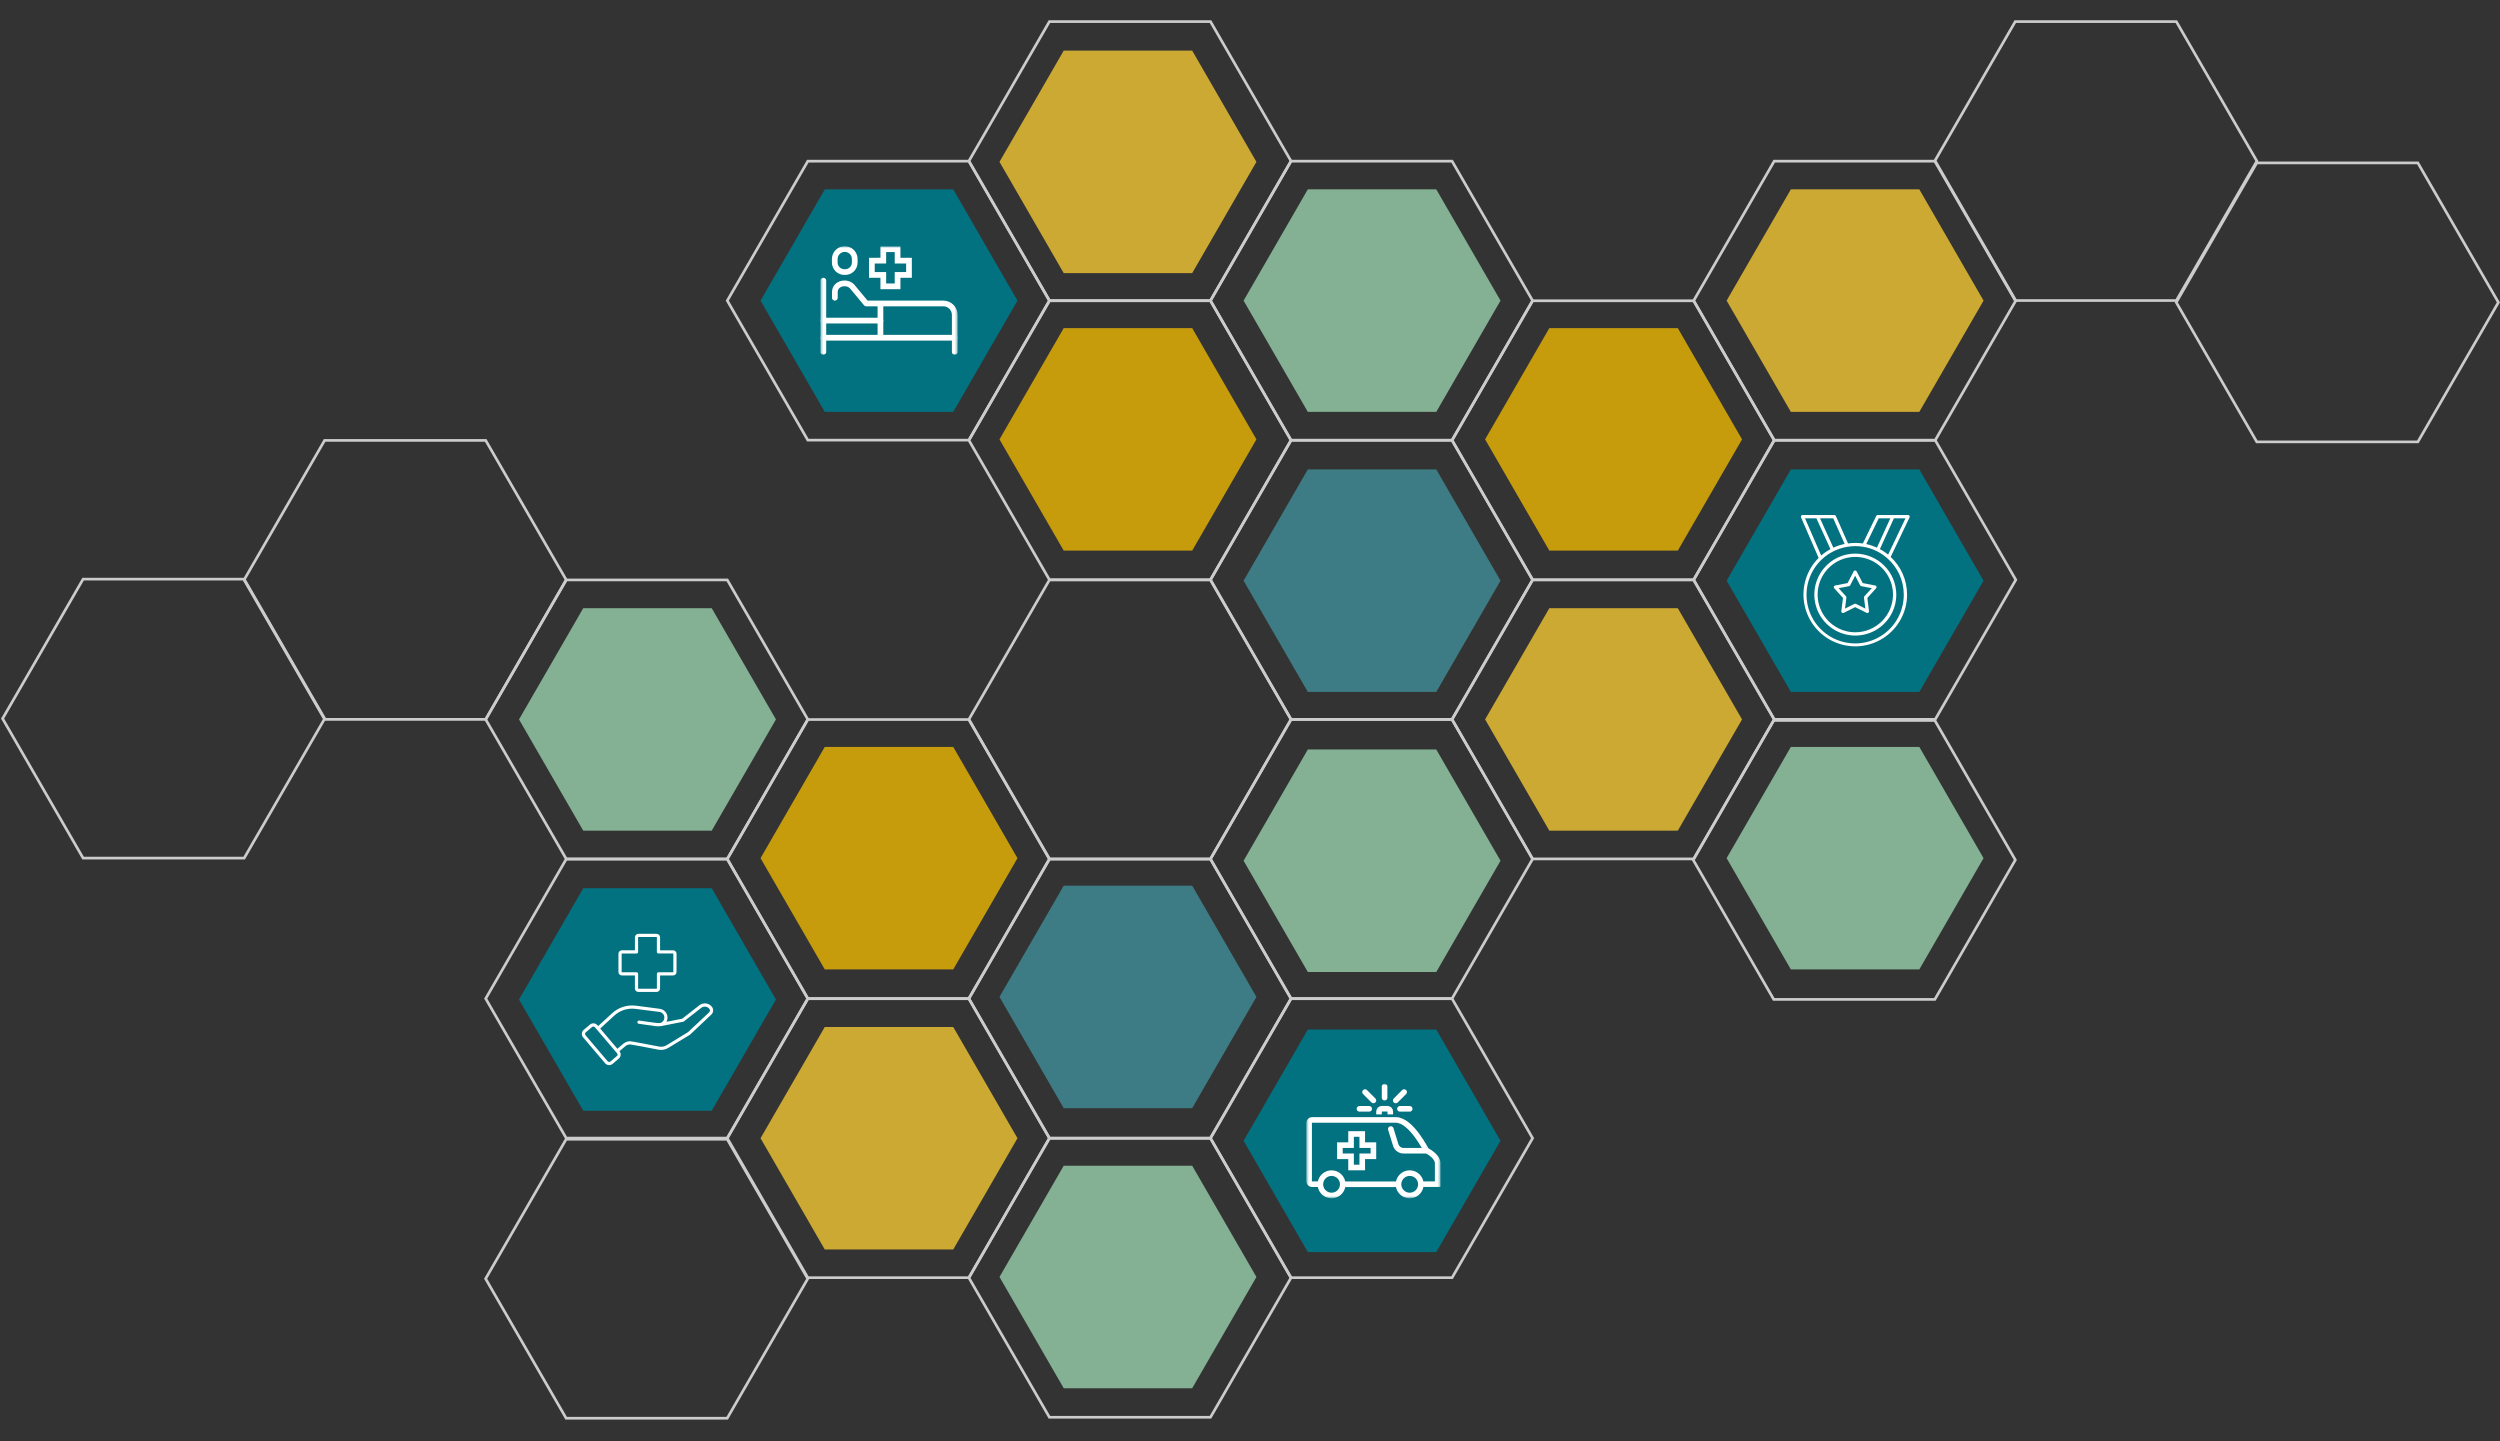 <svg width="973" height="561" viewBox="0 0 973 561" fill="none" xmlns="http://www.w3.org/2000/svg">
<rect x="0" y="0" width="973" height="561" fill="#333333" stroke="none"/>
<path d="M377.09 62.687L408.433 8.398H471.12L502.463 62.687L471.12 116.975H408.433L377.09 62.687Z" stroke="#CCCCCC" stroke-width="1.045"/>
<path d="M471.119 117.015L502.462 62.727H565.149L596.492 117.015L565.149 171.303H502.462L471.119 117.015Z" stroke="#CCCCCC" stroke-width="1.045"/>
<path d="M377.09 171.343L408.433 117.055H471.12L502.463 171.343L471.12 225.631H408.433L377.09 171.343Z" stroke="#CCCCCC" stroke-width="1.045"/>
<path d="M283.061 117.015L314.404 62.727H377.09L408.434 117.015L377.09 171.303H314.404L283.061 117.015Z" stroke="#CCCCCC" stroke-width="1.045"/>
<path d="M377.09 388.657L408.433 334.369H471.12L502.463 388.657L471.12 442.945H408.433L377.09 388.657Z" stroke="#CCCCCC" stroke-width="1.045"/>
<path d="M471.119 442.985L502.462 388.697H565.149L596.492 442.985L565.149 497.273H502.462L471.119 442.985Z" stroke="#CCCCCC" stroke-width="1.045"/>
<path d="M377.09 497.313L408.433 443.025H471.12L502.463 497.313L471.12 551.601H408.433L377.09 497.313Z" stroke="#CCCCCC" stroke-width="1.045"/>
<path d="M283.061 442.985L314.404 388.697H377.09L408.434 442.985L377.09 497.273H314.404L283.061 442.985Z" stroke="#CCCCCC" stroke-width="1.045"/>
<path d="M471.119 225.672L502.462 171.384H565.149L596.492 225.672L565.149 279.96H502.462L471.119 225.672Z" stroke="#CCCCCC" stroke-width="1.045"/>
<path d="M565.148 280L596.492 225.712H659.178L690.522 280L659.178 334.288H596.492L565.148 280Z" stroke="#CCCCCC" stroke-width="1.045"/>
<path d="M471.119 334.328L502.462 280.04H565.149L596.492 334.328L565.149 388.616H502.462L471.119 334.328Z" stroke="#CCCCCC" stroke-width="1.045"/>
<path d="M377.09 280L408.433 225.712H471.12L502.463 280L471.12 334.288H408.433L377.09 280Z" stroke="#CCCCCC" stroke-width="1.045"/>
<path d="M189.029 280L220.373 225.712H283.059L314.402 280L283.059 334.288H220.373L189.029 280Z" stroke="#CCCCCC" stroke-width="1.045"/>
<path d="M283.059 334.328L314.402 280.04H377.088L408.432 334.328L377.088 388.616H314.402L283.059 334.328Z" stroke="#CCCCCC" stroke-width="1.045"/>
<path d="M189.029 388.656L220.373 334.368H283.059L314.402 388.656L283.059 442.944H220.373L189.029 388.656Z" stroke="#CCCCCC" stroke-width="1.045"/>
<path d="M659.178 117.015L690.521 62.727H753.208L784.551 117.015L753.208 171.303H690.521L659.178 117.015Z" stroke="#CCCCCC" stroke-width="1.045"/>
<path d="M659.178 225.671L690.521 171.383H753.208L784.551 225.671L753.208 279.959H690.521L659.178 225.671Z" stroke="#CCCCCC" stroke-width="1.045"/>
<path d="M565.148 171.343L596.492 117.055H659.178L690.522 171.343L659.178 225.631H596.492L565.148 171.343Z" stroke="#CCCCCC" stroke-width="1.045"/>
<path d="M659 334.687L690.343 280.398H753.03L784.373 334.687L753.03 388.975H690.343L659 334.687Z" stroke="#CCCCCC" stroke-width="1.045"/>
<path opacity="0.75" d="M672 334L697 290.699H747L772 334L747 377.301H697L672 334Z" fill="#9FD9B4"/>
<path d="M95 225.687L126.343 171.398H189.03L220.373 225.687L189.03 279.975H126.343L95 225.687Z" stroke="#CCCCCC" stroke-width="1.045"/>
<path d="M1 279.687L32.343 225.398H95.03L126.373 279.687L95.03 333.975H32.343L1 279.687Z" stroke="#CCCCCC" stroke-width="1.045"/>
<path d="M753 62.687L784.343 8.398H847.03L878.373 62.687L847.03 116.975H784.343L753 62.687Z" stroke="#CCCCCC" stroke-width="1.045"/>
<path d="M847 117.687L878.343 63.398H941.03L972.373 117.687L941.03 171.975H878.343L847 117.687Z" stroke="#CCCCCC" stroke-width="1.045"/>
<path d="M189 497.687L220.343 443.398H283.03L314.373 497.687L283.03 551.975H220.343L189 497.687Z" stroke="#CCCCCC" stroke-width="1.045"/>
<path opacity="0.75" d="M484 117L509 73.699H559L584 117L559 160.301H509L484 117Z" fill="#9FD9B4"/>
<path opacity="0.75" d="M389 171L414 127.699H464L489 171L464 214.301H414L389 171Z" fill="#F6BE00"/>
<path opacity="0.75" d="M578 171L603 127.699H653L678 171L653 214.301H603L578 171Z" fill="#F6BE00"/>
<path opacity="0.75" d="M484 226L509 182.699H559L584 226L559 269.301H509L484 226Z" fill="#41949F"/>
<path opacity="0.75" d="M389 63L414 19.699H464L489 63L464 106.301H414L389 63Z" fill="#FED033"/>
<path opacity="0.75" d="M296 443L321 399.699H371L396 443L371 486.301H321L296 443Z" fill="#FED033"/>
<path opacity="0.75" d="M578 280L603 236.699H653L678 280L653 323.301H603L578 280Z" fill="#FED033"/>
<path opacity="0.75" d="M484 335L509 291.699H559L584 335L559 378.301H509L484 335Z" fill="#9FD9B4"/>
<path opacity="0.75" d="M296 334L321 290.699H371L396 334L371 377.301H321L296 334Z" fill="#F6BE00"/>
<path opacity="0.75" d="M389 497L414 453.699H464L489 497L464 540.301H414L389 497Z" fill="#9FD9B4"/>
<path opacity="0.75" d="M672 117L697 73.699H747L772 117L747 160.301H697L672 117Z" fill="#FED033"/>
<path opacity="0.75" d="M389 388L414 344.699H464L489 388L464 431.301H414L389 388Z" fill="#41949F"/>
<path opacity="0.75" d="M202 280L227 236.699H277L302 280L277 323.301H227L202 280Z" fill="#9FD9B4"/>
<path d="M584 444L559 487.301H509L484 444L509 400.699H559L584 444Z" fill="#027180"/>
<mask id="mask0_1_2" style="mask-type:luminance" maskUnits="userSpaceOnUse" x="508" y="421" width="53" height="46">
<path d="M560.623 421.778H508.445V466.345H560.623V421.778Z" fill="white"/>
</mask>
<g mask="url(#mask0_1_2)">
<path d="M553.01 460.911C553.014 461.773 552.763 462.618 552.287 463.337C551.811 464.056 551.132 464.618 550.337 464.951C549.541 465.284 548.665 465.373 547.818 465.208C546.972 465.042 546.194 464.629 545.582 464.021C544.971 463.413 544.554 462.637 544.384 461.791C544.214 460.946 544.299 460.069 544.628 459.272C544.957 458.475 545.515 457.793 546.232 457.313C546.949 456.834 547.792 456.578 548.654 456.578C549.225 456.576 549.79 456.687 550.318 456.904C550.845 457.121 551.325 457.44 551.73 457.842C552.134 458.245 552.455 458.723 552.675 459.249C552.895 459.776 553.008 460.341 553.01 460.911Z" stroke="white" stroke-width="2.178" stroke-miterlimit="10"/>
<path d="M522.6 460.911C522.604 461.773 522.352 462.618 521.877 463.337C521.401 464.056 520.722 464.618 519.926 464.951C519.131 465.284 518.255 465.373 517.408 465.208C516.562 465.042 515.784 464.629 515.172 464.021C514.561 463.413 514.144 462.637 513.974 461.791C513.804 460.946 513.889 460.069 514.218 459.272C514.547 458.475 515.105 457.793 515.822 457.313C516.539 456.834 517.382 456.578 518.244 456.578C519.396 456.578 520.5 457.034 521.316 457.846C522.132 458.658 522.594 459.76 522.6 460.911Z" stroke="white" stroke-width="2.178" stroke-miterlimit="10"/>
<path d="M522.59 460.922L544.312 460.911" stroke="white" stroke-width="2.178" stroke-miterlimit="10"/>
<path d="M513.889 460.9H510.623C510.328 460.9 510.046 460.783 509.837 460.574C509.629 460.366 509.512 460.083 509.512 459.789V436.989C509.512 436.694 509.629 436.411 509.837 436.203C510.046 435.995 510.328 435.878 510.623 435.878H543.245C549.312 435.878 555.156 447.933 555.201 447.833C555.245 447.733 559.545 449.944 559.545 452.733V460.878H553.023" stroke="white" stroke-width="2.178" stroke-miterlimit="10"/>
<path d="M555.19 447.856H546.49C545.79 447.905 545.093 447.723 544.507 447.337C543.921 446.952 543.477 446.384 543.245 445.722L541.301 439.422" stroke="white" stroke-width="2.178" stroke-miterlimit="10" stroke-linecap="round"/>
<path d="M530.188 445.689V441.344H525.833V445.689H521.488V450.033H525.833V454.389H530.188V450.033H534.533V445.689H530.188Z" stroke="white" stroke-width="2.178" stroke-miterlimit="10"/>
<path d="M536.711 433.733V432.622C536.711 432.328 536.828 432.045 537.036 431.837C537.245 431.628 537.527 431.511 537.822 431.511H539.989C540.283 431.511 540.566 431.628 540.774 431.837C540.983 432.045 541.1 432.328 541.1 432.622V433.733" stroke="white" stroke-width="2.178" stroke-miterlimit="10"/>
<path d="M538.879 427.211V422.867" stroke="white" stroke-width="2.178" stroke-miterlimit="10" stroke-linecap="round"/>
<path d="M534.532 428.3L531.266 425.033" stroke="white" stroke-width="2.178" stroke-miterlimit="10" stroke-linecap="round"/>
<path d="M543.223 428.3L546.489 425.033" stroke="white" stroke-width="2.178" stroke-miterlimit="10" stroke-linecap="round"/>
<path d="M544.855 431.556H548.655" stroke="white" stroke-width="2.178" stroke-miterlimit="10" stroke-linecap="round"/>
<path d="M529.1 431.556H532.888" stroke="white" stroke-width="2.178" stroke-miterlimit="10" stroke-linecap="round"/>
</g>
<path d="M396 117L371 160.301H321L296 117L321 73.699H371L396 117Z" fill="#027180"/>
<mask id="mask1_1_2" style="mask-type:luminance" maskUnits="userSpaceOnUse" x="319" y="95" width="54" height="44">
<path d="M372.667 95.889H319.334V138.111H372.667V95.889Z" fill="white"/>
</mask>
<g mask="url(#mask1_1_2)">
<path d="M349.334 101.444V97H343.778V101.444H339.334V107H343.778V111.444H349.334V107H353.778V101.444H349.334Z" stroke="white" stroke-width="2.222" stroke-miterlimit="10"/>
<path d="M342.668 118.111V131.444" stroke="white" stroke-width="2.222" stroke-miterlimit="10"/>
<path d="M328.778 105.889C328.269 105.91 327.76 105.827 327.284 105.644C326.807 105.461 326.373 105.182 326.009 104.825C325.644 104.468 325.357 104.04 325.165 103.567C324.972 103.095 324.878 102.588 324.89 102.078V100.811C324.89 99.78 325.299 98.791 326.029 98.061C326.758 97.332 327.747 96.922 328.778 96.922C329.81 96.922 330.799 97.332 331.528 98.061C332.258 98.791 332.667 99.78 332.667 100.811V102.078C332.68 102.588 332.588 103.096 332.396 103.569C332.204 104.043 331.916 104.471 331.552 104.829C331.187 105.186 330.752 105.465 330.275 105.647C329.798 105.83 329.289 105.912 328.778 105.889Z" stroke="white" stroke-width="2.222" stroke-miterlimit="10"/>
<path d="M320.445 109.222V137" stroke="white" stroke-width="2.222" stroke-linecap="round" stroke-linejoin="round"/>
<path d="M320.445 131.444H371.556" stroke="white" stroke-width="2.222" stroke-linecap="round" stroke-linejoin="round"/>
<path d="M320.445 124.778H342.668" stroke="white" stroke-width="2.222" stroke-linecap="round" stroke-linejoin="round"/>
<path d="M324.924 115.889V113.667C324.924 110.333 329.368 109.222 331.59 111.444L337.146 118.111H367.146C368.325 118.111 369.455 118.579 370.289 119.413C371.122 120.246 371.59 121.377 371.59 122.556V137" stroke="white" stroke-width="2.222" stroke-linecap="round" stroke-linejoin="round"/>
</g>
<path d="M302 389L277 432.301H227L202 389L227 345.699H277L302 389Z" fill="#027180"/>
<path d="M248.443 386.064H255.561C255.915 386.064 256.254 385.924 256.504 385.674C256.755 385.423 256.895 385.084 256.895 384.73V379.65H261.975C262.328 379.649 262.667 379.508 262.917 379.258C263.166 379.008 263.307 378.67 263.309 378.317V371.192C263.307 370.839 263.166 370.5 262.917 370.251C262.667 370.001 262.328 369.86 261.975 369.858H256.901V364.778C256.9 364.424 256.758 364.085 256.507 363.835C256.256 363.585 255.916 363.444 255.561 363.444H248.443C248.09 363.446 247.751 363.587 247.502 363.837C247.252 364.087 247.111 364.425 247.109 364.778V369.852H242.029C241.676 369.854 241.338 369.995 241.088 370.244C240.838 370.494 240.697 370.833 240.695 371.186V378.317C240.697 378.67 240.838 379.008 241.088 379.258C241.338 379.508 241.676 379.649 242.029 379.65H247.103V384.724C247.102 384.9 247.136 385.075 247.203 385.238C247.27 385.401 247.369 385.549 247.494 385.674C247.618 385.798 247.766 385.897 247.929 385.964C248.092 386.031 248.267 386.065 248.443 386.064ZM242.029 378.404C242.006 378.404 241.984 378.395 241.967 378.378C241.951 378.362 241.942 378.34 241.942 378.317V371.192C241.942 371.169 241.951 371.147 241.967 371.13C241.984 371.114 242.006 371.105 242.029 371.105H247.726C247.892 371.105 248.05 371.039 248.167 370.922C248.284 370.805 248.35 370.647 248.35 370.482V364.778C248.35 364.767 248.352 364.755 248.356 364.745C248.361 364.734 248.367 364.725 248.375 364.717C248.383 364.708 248.393 364.702 248.403 364.698C248.414 364.693 248.425 364.691 248.437 364.691H255.561C255.573 364.691 255.584 364.693 255.595 364.698C255.605 364.702 255.615 364.708 255.623 364.717C255.631 364.725 255.637 364.734 255.642 364.745C255.646 364.755 255.649 364.767 255.649 364.778V370.475C255.649 370.641 255.714 370.799 255.831 370.916C255.948 371.033 256.107 371.099 256.272 371.099H261.975C261.998 371.099 262.02 371.108 262.037 371.124C262.053 371.141 262.062 371.163 262.062 371.186V378.317C262.062 378.34 262.053 378.362 262.037 378.378C262.02 378.395 261.998 378.404 261.975 378.404H256.278C256.113 378.404 255.954 378.469 255.837 378.586C255.72 378.703 255.655 378.862 255.655 379.027V384.724C255.655 384.747 255.646 384.769 255.629 384.786C255.613 384.802 255.591 384.811 255.567 384.811H248.443C248.42 384.811 248.398 384.802 248.381 384.786C248.365 384.769 248.356 384.747 248.356 384.724V379.027C248.356 378.862 248.29 378.703 248.173 378.586C248.056 378.469 247.898 378.404 247.732 378.404H242.029Z" fill="white"/>
<path d="M274.766 390.54C274.311 390.482 273.849 390.515 273.407 390.637C272.965 390.759 272.552 390.967 272.191 391.25L265.503 396.48L259.389 397.689C259.661 397.183 259.802 396.618 259.801 396.044C259.8 395.469 259.656 394.905 259.382 394.4C259.108 393.895 258.713 393.467 258.232 393.153C257.751 392.839 257.2 392.65 256.627 392.603L247.483 391.412C245.819 391.197 244.127 391.349 242.528 391.859C240.929 392.368 239.461 393.222 238.227 394.361L232.792 399.347L232.493 398.992C232.138 398.582 231.636 398.328 231.096 398.286C230.556 398.244 230.02 398.417 229.607 398.767L227.163 400.843C226.959 401.017 226.79 401.229 226.668 401.468C226.545 401.707 226.471 401.967 226.45 402.235C226.428 402.503 226.46 402.772 226.543 403.027C226.626 403.282 226.758 403.519 226.933 403.723L235.528 413.839C235.883 414.249 236.385 414.503 236.925 414.545C237.466 414.587 238.001 414.414 238.414 414.063L240.845 411.994C241.256 411.647 241.513 411.15 241.559 410.614C241.604 410.077 241.435 409.545 241.088 409.133L243.419 407.151C243.944 406.716 244.608 406.483 245.289 406.496C245.819 406.54 252.308 407.743 256.285 408.541C257.601 408.789 258.962 408.54 260.105 407.843L268.533 402.713L268.632 402.632L276.854 394.872C277.261 394.489 277.511 393.968 277.553 393.411C277.596 392.854 277.429 392.301 277.084 391.861C276.805 391.498 276.456 391.195 276.058 390.968C275.66 390.741 275.22 390.595 274.766 390.54ZM240.047 411.047L237.616 413.116C237.454 413.253 237.244 413.321 237.031 413.305C236.819 413.289 236.622 413.189 236.482 413.029L227.887 402.919C227.818 402.839 227.766 402.748 227.733 402.648C227.701 402.549 227.688 402.444 227.696 402.339C227.704 402.235 227.733 402.133 227.781 402.04C227.828 401.947 227.894 401.864 227.974 401.797L230.405 399.727C230.567 399.59 230.777 399.522 230.99 399.538C231.202 399.555 231.399 399.654 231.539 399.815L240.159 409.931C240.228 410.01 240.28 410.102 240.313 410.201C240.345 410.301 240.358 410.406 240.35 410.51C240.342 410.614 240.313 410.716 240.265 410.809C240.218 410.902 240.152 410.985 240.072 411.053L240.047 411.047ZM276 393.987L267.822 401.678L259.482 406.783C258.599 407.325 257.546 407.519 256.528 407.325C253.342 406.702 245.931 405.281 245.308 405.256C244.329 405.245 243.377 405.581 242.622 406.203L240.29 408.186L233.602 400.313L239.075 395.277C240.175 394.263 241.484 393.502 242.91 393.049C244.336 392.596 245.844 392.46 247.328 392.653L256.509 393.825C257.018 393.86 257.499 394.071 257.871 394.421C258.243 394.772 258.482 395.239 258.548 395.746C258.614 396.252 258.503 396.765 258.233 397.199C257.964 397.633 257.553 397.96 257.07 398.125H256.839C256.37 398.186 255.894 398.186 255.424 398.125L248.78 397.209C248.698 397.198 248.615 397.202 248.535 397.223C248.455 397.244 248.38 397.28 248.314 397.33C248.248 397.38 248.192 397.442 248.15 397.513C248.108 397.584 248.081 397.663 248.069 397.745C248.058 397.827 248.063 397.91 248.083 397.99C248.104 398.07 248.14 398.145 248.19 398.211C248.24 398.277 248.302 398.333 248.373 398.375C248.445 398.417 248.523 398.444 248.605 398.456L255.244 399.384C255.819 399.459 256.401 399.459 256.976 399.384L257.269 399.353H257.319L265.896 397.658C265.991 397.639 266.081 397.599 266.158 397.539L272.958 392.241C273.426 391.886 274.014 391.728 274.597 391.801C275.179 391.875 275.71 392.174 276.075 392.634C276.236 392.827 276.318 393.074 276.304 393.325C276.29 393.576 276.182 393.813 276 393.987Z" fill="white"/>
<path d="M772 226L747 269.301H697L672 226L697 182.699H747L772 226Z" fill="#027180"/>
<path d="M722.031 215.464C718.879 215.475 715.801 216.42 713.186 218.18C710.57 219.94 708.535 222.435 707.336 225.35C706.138 228.266 705.83 231.471 706.452 234.561C707.074 237.652 708.598 240.488 710.831 242.713C713.064 244.938 715.906 246.452 718.999 247.062C722.091 247.673 725.295 247.354 728.206 246.145C731.118 244.936 733.605 242.892 735.355 240.27C737.106 237.648 738.04 234.567 738.04 231.414C738.026 227.178 736.333 223.12 733.332 220.13C730.332 217.14 726.268 215.462 722.031 215.464ZM722.031 246.087C719.133 246.076 716.304 245.206 713.9 243.588C711.496 241.97 709.625 239.675 708.523 236.995C707.422 234.314 707.139 231.368 707.711 228.527C708.283 225.686 709.684 223.078 711.737 221.032C713.789 218.987 716.402 217.595 719.245 217.033C722.088 216.471 725.034 216.764 727.711 217.875C730.387 218.985 732.675 220.864 734.285 223.274C735.894 225.684 736.754 228.516 736.755 231.414C736.743 235.311 735.187 239.044 732.427 241.794C729.666 244.545 725.928 246.089 722.031 246.087Z" fill="white"/>
<path d="M729.838 227.876L724.971 226.932L722.595 222.367C722.541 222.261 722.459 222.173 722.358 222.112C722.258 222.05 722.142 222.017 722.024 222.017C721.905 222.017 721.789 222.05 721.689 222.112C721.588 222.173 721.506 222.261 721.452 222.367L719.083 226.932L714.215 227.876C714.104 227.898 714 227.949 713.915 228.024C713.83 228.099 713.766 228.195 713.73 228.303C713.694 228.411 713.688 228.526 713.711 228.637C713.734 228.748 713.786 228.851 713.862 228.936L717.285 232.718L716.642 237.887C716.63 238.001 716.649 238.117 716.697 238.222C716.745 238.326 716.82 238.416 716.915 238.482C717.009 238.547 717.12 238.586 717.234 238.595C717.349 238.603 717.464 238.58 717.567 238.529L722.03 236.301L726.493 238.529C726.596 238.58 726.711 238.603 726.825 238.595C726.94 238.586 727.051 238.547 727.145 238.482C727.24 238.416 727.315 238.326 727.363 238.222C727.411 238.117 727.429 238.001 727.417 237.887L726.775 232.718L730.198 228.936C730.274 228.851 730.326 228.748 730.349 228.637C730.372 228.526 730.366 228.411 730.33 228.303C730.294 228.195 730.23 228.099 730.145 228.024C730.06 227.949 729.956 227.898 729.845 227.876H729.838ZM725.613 232.076C725.551 232.145 725.504 232.226 725.476 232.315C725.449 232.404 725.44 232.497 725.452 232.589L725.992 236.866L722.319 235.029C722.23 234.985 722.132 234.962 722.033 234.962C721.934 234.962 721.836 234.985 721.747 235.029L718.074 236.866L718.614 232.589C718.626 232.497 718.618 232.404 718.59 232.315C718.562 232.226 718.516 232.145 718.453 232.076L715.596 228.923L719.654 228.133C719.749 228.115 719.839 228.075 719.917 228.018C719.995 227.96 720.059 227.885 720.104 227.799L722.03 224.055L723.956 227.799C724.001 227.885 724.065 227.96 724.143 228.018C724.221 228.075 724.311 228.115 724.406 228.133L728.503 228.923L725.613 232.076Z" fill="white"/>
<path d="M743.175 200.746C743.117 200.654 743.037 200.577 742.941 200.525C742.846 200.472 742.738 200.444 742.629 200.444H730.808C730.687 200.444 730.569 200.478 730.467 200.541C730.365 200.605 730.283 200.696 730.23 200.804L725.029 211.508C723.112 211.23 721.166 211.23 719.249 211.508L714.523 200.83C714.473 200.715 714.391 200.617 714.286 200.549C714.181 200.48 714.058 200.444 713.933 200.444H701.533C701.426 200.444 701.321 200.47 701.227 200.521C701.133 200.571 701.053 200.645 700.994 200.734C700.936 200.823 700.9 200.926 700.891 201.032C700.882 201.139 700.9 201.246 700.942 201.343L707.807 217.14C705.464 219.484 703.735 222.37 702.773 225.542C701.811 228.714 701.646 232.075 702.293 235.326C702.939 238.577 704.377 241.618 706.48 244.181C708.582 246.743 711.283 248.748 714.345 250.018C717.407 251.287 720.735 251.783 724.034 251.46C727.332 251.137 730.501 250.005 733.258 248.166C736.015 246.326 738.277 243.835 739.842 240.913C741.407 237.992 742.228 234.729 742.231 231.414C742.231 228.665 741.664 225.945 740.567 223.424C739.47 220.903 737.866 218.635 735.855 216.761L743.207 201.35C743.252 201.254 743.272 201.149 743.267 201.044C743.261 200.939 743.23 200.837 743.175 200.746ZM726.338 211.752L731.212 201.729H735.707L730.493 213.146L729.787 212.844L729.517 212.735C729.254 212.632 728.99 212.529 728.721 212.433L728.502 212.343C728.22 212.249 727.935 212.159 727.648 212.073L727.404 212.003C727.066 211.909 726.724 211.823 726.377 211.746L726.338 211.752ZM717.927 211.707C717.541 211.784 717.156 211.881 716.777 211.984L716.469 212.073L715.66 212.311L715.249 212.452L714.562 212.716L713.965 212.96L713.541 213.152L708.352 201.729H713.489L717.927 211.707ZM708.802 216.202L702.509 201.729H706.94L712.411 213.717L712.257 213.807L711.672 214.141L711.313 214.359C710.661 214.768 710.032 215.214 709.431 215.695L709.052 216.003L708.802 216.202ZM740.947 231.414C740.96 234.561 740.188 237.662 738.702 240.435C737.215 243.209 735.059 245.568 732.431 247.299C729.803 249.029 726.785 250.077 723.649 250.348C720.514 250.618 717.361 250.102 714.475 248.847C711.589 247.592 709.062 245.636 707.122 243.158C705.183 240.68 703.891 237.758 703.366 234.655C702.84 231.552 703.097 228.367 704.112 225.389C705.127 222.41 706.87 219.731 709.181 217.596C709.438 217.358 709.695 217.127 709.964 216.909L710.343 216.607C710.544 216.448 710.748 216.296 710.953 216.151L711.377 215.849C711.666 215.657 711.955 215.464 712.25 215.29L712.687 215.04L713.329 214.693L713.766 214.469C714.095 214.31 714.429 214.16 714.767 214.019L715.127 213.878C715.422 213.762 715.724 213.653 716.026 213.55L716.296 213.46C716.694 213.336 717.096 213.223 717.503 213.12L717.683 213.075C718.087 212.979 718.492 212.895 718.896 212.831C721.021 212.462 723.193 212.462 725.318 212.831C725.746 212.904 726.159 212.99 726.557 213.088C726.985 213.191 727.394 213.306 727.783 213.435L727.918 213.48C728.252 213.589 728.56 213.704 728.901 213.833L729.17 213.942C729.523 214.083 729.87 214.237 730.211 214.398L730.474 214.533C730.722 214.657 730.966 214.785 731.206 214.918L731.642 215.168L732.201 215.515C732.437 215.665 732.67 215.821 732.901 215.984L733.395 216.344L733.884 216.729L734.262 217.043C736.357 218.807 738.041 221.007 739.195 223.489C740.35 225.971 740.948 228.676 740.947 231.414ZM734.86 215.856C734.616 215.657 734.365 215.47 734.115 215.284C733.903 215.13 733.691 214.976 733.473 214.828L733.229 214.661L732.631 214.276L732.291 214.077L731.732 213.756L731.655 213.711L737.113 201.729H741.608L734.86 215.856Z" fill="white"/>
</svg>
